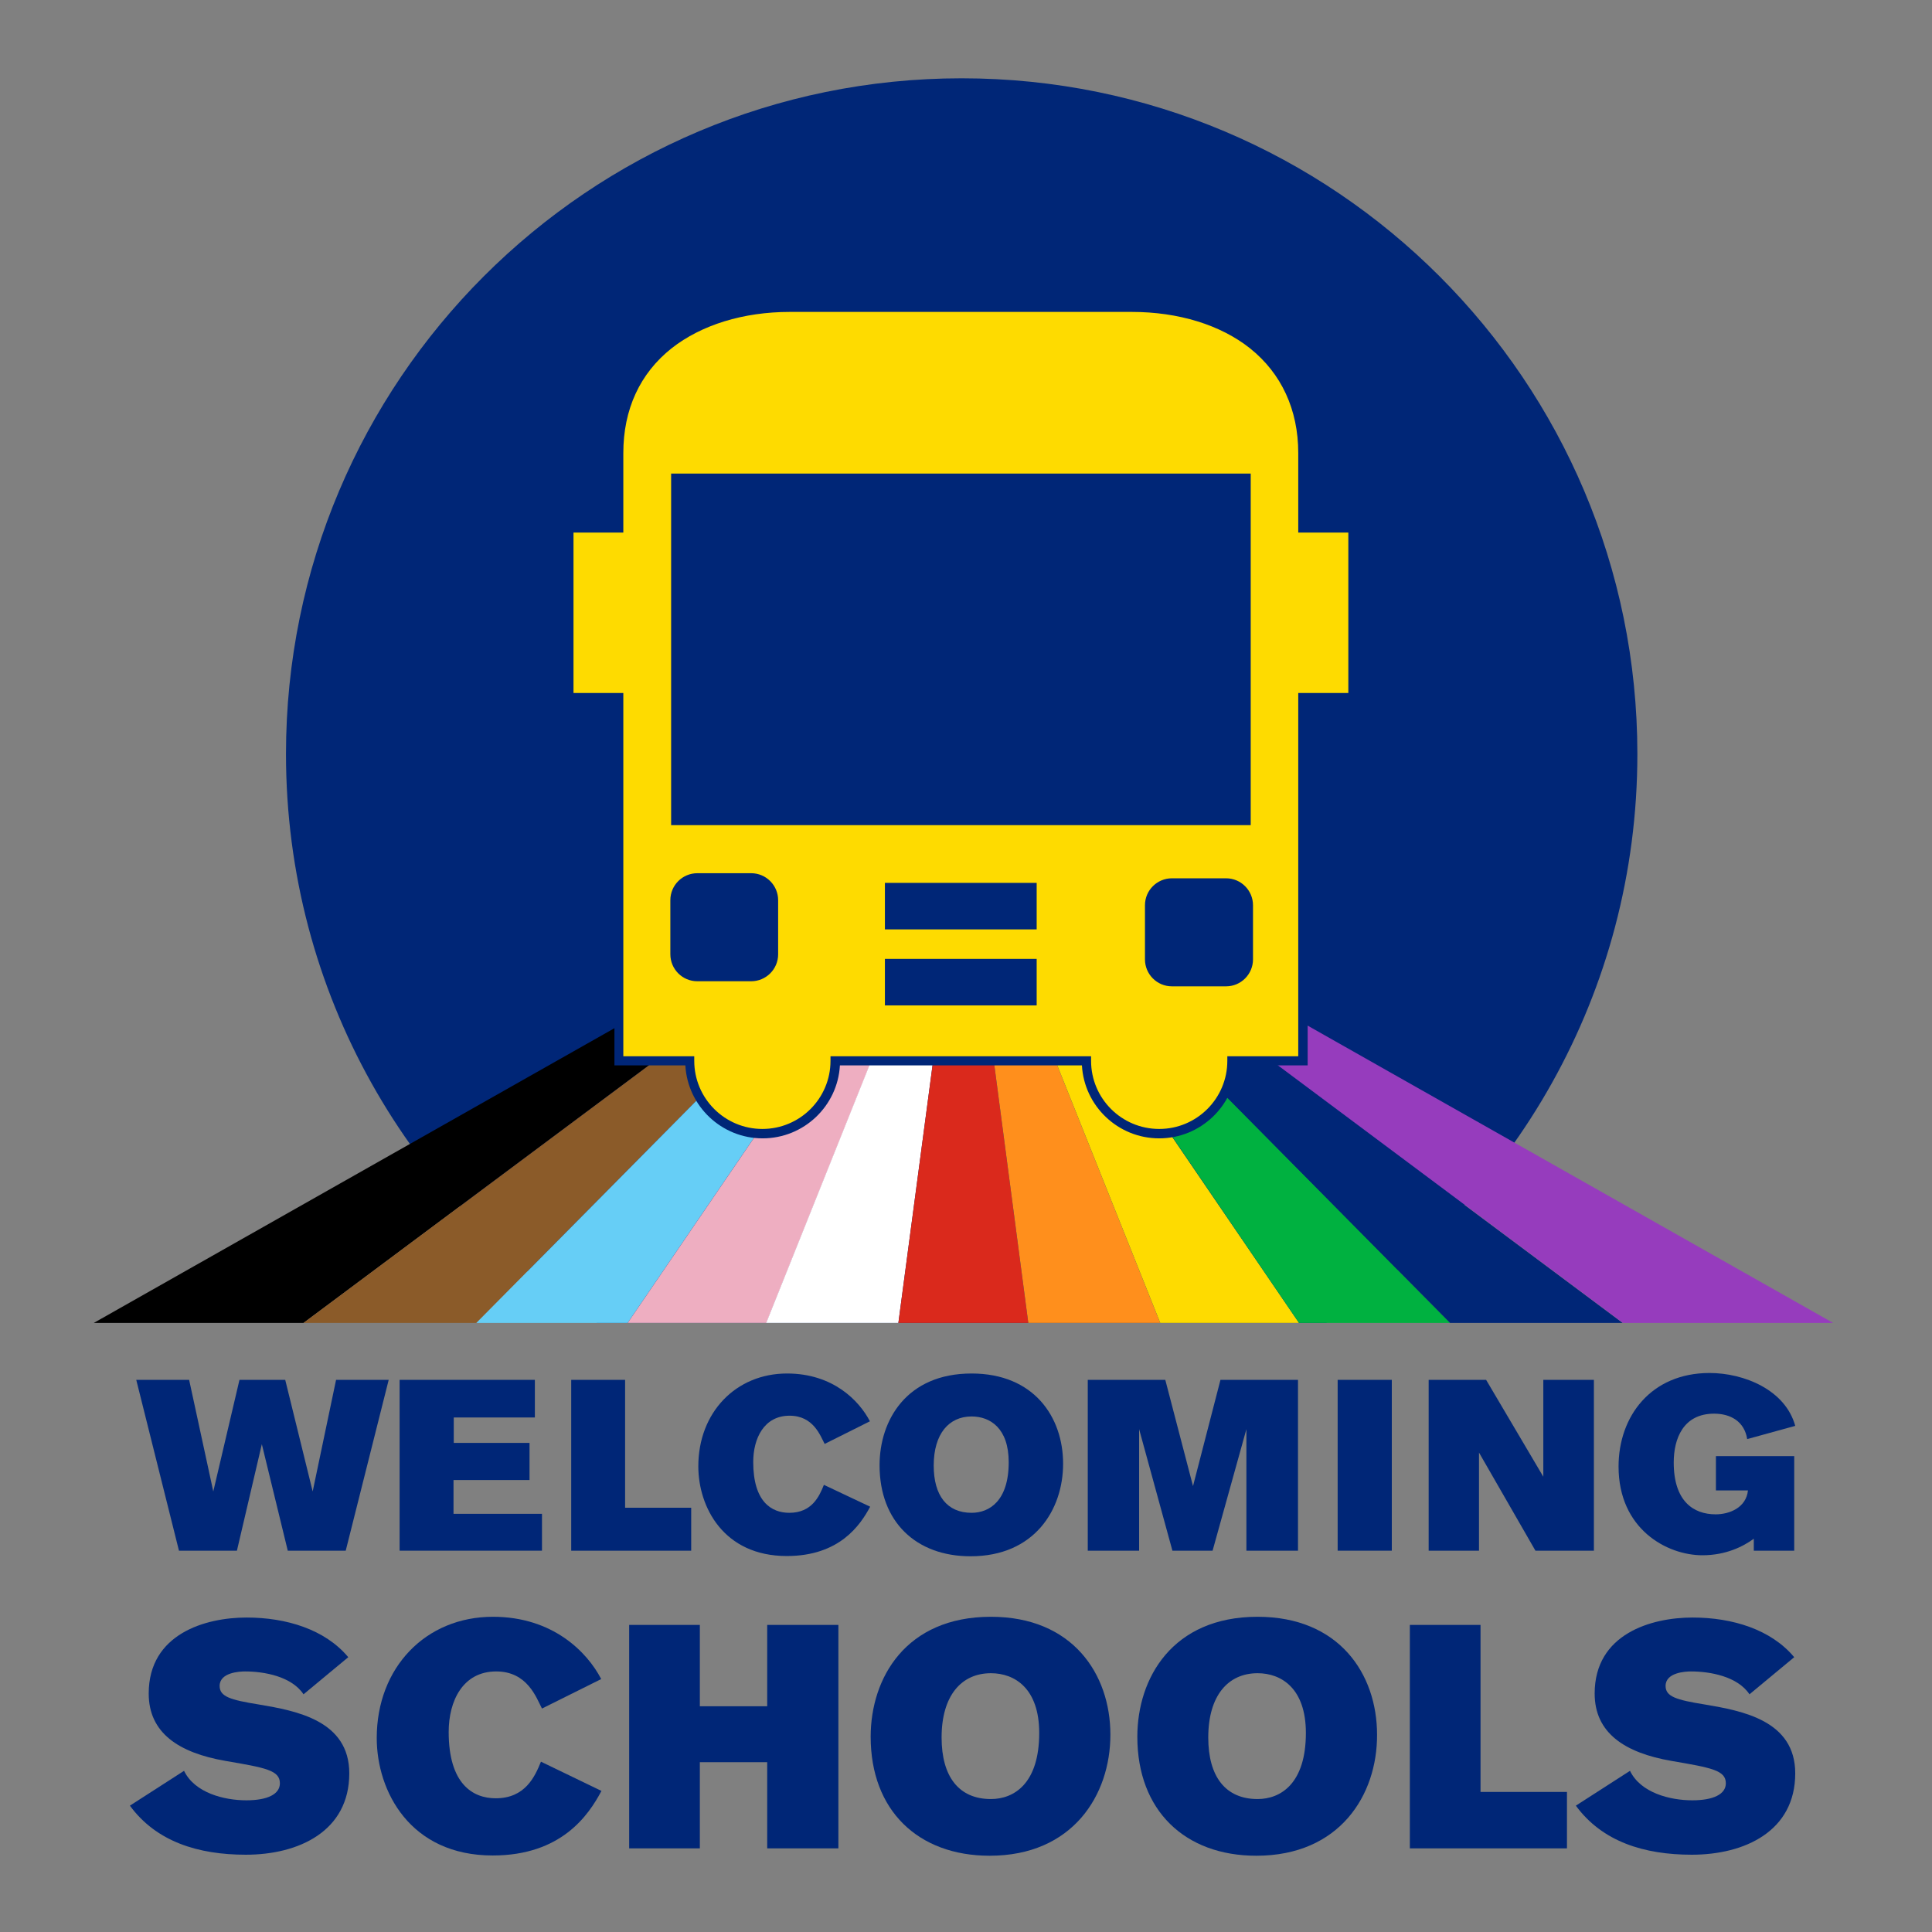 <?xml version="1.0" encoding="UTF-8"?>
<svg xmlns="http://www.w3.org/2000/svg" xmlns:xlink="http://www.w3.org/1999/xlink" version="1.1" id="Layer_1" x="0px" y="0px" viewBox="0 0 76 76" style="enable-background:new 0 0 76 76;" xml:space="preserve">
<rect x="0" y="0" width="76" height="76" fill="#808080" stroke="none"/>
<style type="text/css">
	.st0{fill:#002677;}
	.st1{fill:none;}
	.st2{fill:#8B5B29;}
	.st3{fill:#66CEF6;}
	.st4{fill:#EEAEC1;}
	.st5{fill:#FFFFFF;}
	.st6{fill:#DA291C;}
	.st7{fill:#FF8F1C;}
	.st8{fill:#FEDB00;}
	.st9{fill:#00B140;}
	.st10{fill:#963CBD;}
</style>
<g>
	<g id="Bus_Circle_3_00000132770968347544080610000016765389478542639494_">
		<g>
			<g>
				<path class="st0" d="M24.69,52.04H30h0.15h5.15h0.05h5.11h0.05h5.14h0.15h5.31h0.25h0.81c7.36-4.73,12.24-12.98,12.24-22.38      c0-14.68-11.9-26.58-26.58-26.58s-26.58,11.9-26.58,26.58c0,9.4,4.88,17.65,12.24,22.38h0.96H24.69z"></path>
			</g>
		</g>
		<g>
			<g>
				<polygon class="st1" points="37.9,32.69 37.9,32.68 37.9,32.68     "></polygon>
			</g>
			<g>
				<path d="M11.94,52.04c8.65-6.45,17.3-12.9,25.96-19.36c0,0,0,0,0,0c-11.4,6.45-22.81,12.9-34.21,19.36h7.76H11.94z"></path>
			</g>
			<g>
				<path class="st2" d="M18.38,52.04h0.36c6.39-6.45,12.77-12.9,19.16-19.36c0,0,0,0,0,0c0,0,0,0,0,0c0,0,0,0,0,0c0,0,0,0,0,0      c-8.65,6.45-17.3,12.9-25.96,19.36H18.38z"></path>
			</g>
			<g>
				<path class="st3" d="M18.74,52.04h5.7h0.25c4.4-6.45,8.81-12.9,13.21-19.36C31.51,39.14,25.13,45.59,18.74,52.04z"></path>
			</g>
			<g>
				<polygon class="st3" points="37.9,32.68 37.9,32.68 37.9,32.68     "></polygon>
			</g>
			<g>
				<polygon class="st4" points="37.9,32.68 37.9,32.68 37.9,32.68     "></polygon>
			</g>
			<g>
				<path class="st4" d="M24.69,52.04H30h0.15c2.59-6.45,5.17-12.9,7.76-19.36C33.5,39.14,29.09,45.59,24.69,52.04z"></path>
			</g>
			<g>
				<path class="st5" d="M37.9,32.68c-2.59,6.45-5.17,12.9-7.76,19.36h5.15h0.05C36.2,45.59,37.05,39.14,37.9,32.68L37.9,32.68      L37.9,32.68C37.9,32.68,37.9,32.68,37.9,32.68C37.9,32.68,37.9,32.68,37.9,32.68L37.9,32.68C37.9,32.68,37.9,32.68,37.9,32.68z"></path>
			</g>
			<g>
				<path class="st6" d="M37.9,32.68c-0.85,6.45-1.7,12.9-2.56,19.36h5.11C39.6,45.59,38.75,39.14,37.9,32.68      C37.9,32.68,37.9,32.68,37.9,32.68z"></path>
			</g>
			<g>
				<polygon class="st6" points="37.9,32.68 37.9,32.68 37.9,32.68     "></polygon>
			</g>
			<g>
				<path class="st7" d="M37.9,32.68c0.85,6.45,1.7,12.9,2.55,19.36h0.05h5.14C43.06,45.59,40.48,39.14,37.9,32.68      C37.9,32.69,37.9,32.69,37.9,32.68z"></path>
			</g>
			<g>
				<polygon class="st7" points="37.9,32.68 37.9,32.68 37.9,32.68     "></polygon>
			</g>
			<g>
				<polygon class="st7" points="37.9,32.68 37.9,32.68 37.9,32.68 37.9,32.68 37.9,32.68     "></polygon>
			</g>
			<g>
				<path class="st8" d="M37.9,32.68C37.9,32.69,37.9,32.69,37.9,32.68c2.58,6.46,5.16,12.91,7.74,19.36h0.15h5.31      C46.7,45.59,42.3,39.14,37.9,32.68C37.9,32.68,37.9,32.68,37.9,32.68C37.9,32.68,37.9,32.68,37.9,32.68      C37.9,32.68,37.9,32.68,37.9,32.68z"></path>
			</g>
			<g>
				<path class="st9" d="M51.35,52.04h5.7c-6.38-6.45-12.76-12.9-19.14-19.36c0,0,0,0,0,0v0c0,0,0,0,0,0      c4.4,6.45,8.8,12.9,13.19,19.36H51.35z"></path>
			</g>
			<g>
				<path class="st0" d="M57.04,52.04h0.36h6.43c-8.65-6.45-17.29-12.9-25.94-19.36c0,0,0,0,0,0      C44.28,39.14,50.66,45.59,57.04,52.04z"></path>
			</g>
			<g>
				<polygon class="st0" points="37.9,32.68 37.9,32.68 37.9,32.68     "></polygon>
			</g>
			<g>
				<path class="st10" d="M64.33,52.04h7.78c-11.4-6.45-22.81-12.9-34.21-19.36c8.65,6.45,17.29,12.9,25.94,19.36H64.33z"></path>
			</g>
			<g>
				
					<rect x="37.9" y="32.68" transform="matrix(0.447 -0.894 0.894 0.447 -8.282 51.967)" class="st10" width="0" height="0"></rect>
			</g>
		</g>
		<g>
			<g>
				<rect x="25.5" y="17" class="st0" width="25.24" height="24.39"></rect>
			</g>
			<g>
				<path class="st8" d="M31.07,12.08c-3.72,0-6.73,2.02-6.73,5.73v2.95h-1.96v6.67h1.96v14.29h2.79c0,1.58,1.28,2.87,2.87,2.87      c1.58,0,2.87-1.28,2.87-2.87h9.88c0,1.58,1.28,2.87,2.87,2.87c1.58,0,2.87-1.28,2.87-2.87h2.79V27.44h1.97v-6.67h-1.97v-2.95      c0-3.72-3.01-5.73-6.73-5.73H31.07z M26.58,18.81h22.43v13.46H26.58V18.81z M27.42,34.53h2.12c0.49,0,0.88,0.39,0.88,0.88v2.13      c0,0.49-0.39,0.88-0.88,0.88h-2.12c-0.48,0-0.88-0.39-0.88-0.88v-2.13C26.54,34.93,26.94,34.53,27.42,34.53z M46.1,34.73h2.13      c0.49,0,0.88,0.39,0.88,0.88v2.13c0,0.49-0.39,0.88-0.88,0.88H46.1c-0.49,0-0.88-0.39-0.88-0.88v-2.13      C45.22,35.12,45.62,34.73,46.1,34.73L46.1,34.73z"></path>
				<path class="st0" d="M45.6,44.78c-1.62,0-2.95-1.27-3.04-2.87h-9.52c-0.09,1.6-1.42,2.87-3.04,2.87c-1.62,0-2.95-1.27-3.04-2.87      h-2.79V27.62H22.2v-7.04h1.96v-2.77c0-1.82,0.71-3.34,2.04-4.4c1.23-0.98,2.96-1.51,4.87-1.51h13.46c1.92,0,3.65,0.54,4.87,1.51      c1.34,1.06,2.04,2.58,2.04,4.4v2.77h1.97v7.04h-1.97v14.29h-2.79C48.55,43.51,47.22,44.78,45.6,44.78z M32.68,41.55h10.24v0.18      c0,1.48,1.2,2.68,2.68,2.68c1.48,0,2.68-1.2,2.68-2.68v-0.18h2.79V27.26h1.97v-6.31h-1.97v-3.13c0-1.7-0.66-3.13-1.9-4.12      c-1.16-0.92-2.81-1.43-4.65-1.43H31.07c-1.83,0-3.48,0.51-4.65,1.43c-1.25,0.99-1.9,2.41-1.9,4.12v3.13h-1.96v6.31h1.96v14.29      h2.79v0.18c0,1.48,1.2,2.68,2.68,2.68c1.48,0,2.68-1.2,2.68-2.68V41.55z M48.23,38.8H46.1c-0.59,0-1.06-0.48-1.06-1.06v-2.13      c0-0.59,0.48-1.06,1.06-1.06h2.13c0.59,0,1.06,0.48,1.06,1.06v2.13C49.29,38.32,48.82,38.8,48.23,38.8z M46.1,34.91      c-0.38,0-0.7,0.31-0.7,0.7v2.13c0,0.39,0.31,0.7,0.7,0.7h2.13c0.38,0,0.7-0.31,0.7-0.7v-2.13c0-0.38-0.31-0.7-0.7-0.7H46.1z       M29.55,38.6h-2.12c-0.59,0-1.06-0.48-1.06-1.06v-2.13c0-0.59,0.48-1.06,1.06-1.06h2.12c0.59,0,1.06,0.48,1.06,1.06v2.13      C30.61,38.13,30.13,38.6,29.55,38.6z M27.42,34.72c-0.38,0-0.7,0.31-0.7,0.7v2.13c0,0.39,0.31,0.7,0.7,0.7h2.12      c0.38,0,0.7-0.31,0.7-0.7v-2.13c0-0.38-0.31-0.7-0.7-0.7H27.42z M49.2,32.46H26.4V18.63h22.8V32.46z M26.76,32.09h22.07V19      H26.76V32.09z"></path>
			</g>
			<g>
				<rect x="34.81" y="34.73" class="st0" width="5.97" height="1.83"></rect>
			</g>
			<g>
				<rect x="34.81" y="37.72" class="st0" width="5.97" height="1.83"></rect>
			</g>
		</g>
	</g>
	<g>
		<g>
			<path class="st0" d="M13.6,61h-2.28l-1.02-4.19L9.32,61H7.04l-1.68-6.72h2.08l0.95,4.39l1.03-4.39h1.8l1.08,4.39l0.92-4.39h2.07     L13.6,61z"></path>
		</g>
		<g>
			<path class="st0" d="M15.72,61v-6.72h5.32v1.48h-3.19v1h2.98v1.46h-2.99v1.33h3.48V61H15.72z"></path>
		</g>
		<g>
			<path class="st0" d="M22.47,61v-6.72h2.12v5.03h2.6V61H22.47z"></path>
		</g>
		<g>
			<path class="st0" d="M34.23,59.27c-0.39,0.73-1.21,1.94-3.28,1.94c-2.49,0-3.48-1.93-3.48-3.53c0-2.12,1.48-3.65,3.49-3.65     c1.81,0,2.84,1.07,3.26,1.88l-1.78,0.89c-0.17-0.32-0.44-1.11-1.38-1.11c-1.01,0-1.43,0.9-1.43,1.82c0,1.57,0.72,2,1.42,2     c0.89,0,1.18-0.65,1.36-1.1L34.23,59.27z"></path>
		</g>
		<g>
			<path class="st0" d="M38.18,61.22c-2.15,0-3.58-1.36-3.58-3.58c0-1.77,1.06-3.61,3.62-3.61c2.45,0,3.6,1.71,3.6,3.55     C41.82,59.39,40.69,61.22,38.18,61.22z M38.22,59.51c0.7,0,1.46-0.47,1.46-1.99c0-1.34-0.73-1.8-1.46-1.8     c-0.89,0-1.49,0.68-1.49,1.93C36.73,58.84,37.26,59.51,38.22,59.51z"></path>
		</g>
		<g>
			<path class="st0" d="M49.03,61v-4.78L47.7,61h-1.58l-1.31-4.78V61h-2.02v-6.72h3.05l1.09,4.18l1.08-4.18h3.05V61H49.03z"></path>
		</g>
		<g>
			<path class="st0" d="M52.62,61v-6.72h2.13V61H52.62z"></path>
		</g>
		<g>
			<path class="st0" d="M60.4,61l-2.22-3.86V61H56.2v-6.72h2.26l2.25,3.81v-3.81h1.99V61H60.4z"></path>
		</g>
		<g>
			<path class="st0" d="M68.73,56.61c-0.11-0.7-0.66-1-1.3-1c-1.22,0-1.59,0.99-1.59,1.92c0,1.52,0.77,2.04,1.65,2.04     c0.54,0,1.2-0.26,1.27-0.94H67.5v-1.35h3.08V61h-1.59v-0.47c-0.41,0.3-1.09,0.65-2.02,0.65c-1.4,0-3.3-1.03-3.3-3.49     c0-1.98,1.28-3.68,3.58-3.68c1.35,0,2.98,0.66,3.37,2.08L68.73,56.61z"></path>
		</g>
		<g>
			<path class="st0" d="M11.94,66.65c-0.47-0.71-1.56-0.9-2.3-0.9c-0.22,0-1,0.04-1,0.57c0,0.42,0.42,0.55,1.54,0.73     c1.48,0.25,3.56,0.63,3.56,2.71c0,2.27-1.98,3.2-4.07,3.2c-1.87,0-3.52-0.51-4.56-1.93l2.13-1.37c0.42,0.87,1.58,1.16,2.45,1.16     c0.83,0,1.32-0.24,1.32-0.67c0-0.51-0.56-0.61-2.14-0.88c-1.84-0.32-3.02-1.1-3.02-2.65c0-2.35,2.23-2.99,3.85-2.99     c1.57,0,3.09,0.47,4,1.56L11.94,66.65z"></path>
		</g>
		<g>
			<path class="st0" d="M23.66,70.45c-0.51,0.96-1.58,2.54-4.28,2.54c-3.25,0-4.56-2.53-4.56-4.62c0-2.78,1.93-4.77,4.57-4.77     c2.36,0,3.71,1.39,4.26,2.45l-2.33,1.16c-0.22-0.42-0.57-1.46-1.8-1.46c-1.32,0-1.87,1.17-1.87,2.38c0,2.05,0.95,2.61,1.85,2.61     c1.16,0,1.54-0.85,1.78-1.44L23.66,70.45z"></path>
		</g>
		<g>
			<path class="st0" d="M30.18,72.71v-3.39h-2.65v3.39h-2.78v-8.79h2.78v3.2h2.65v-3.2h2.8v8.79H30.18z"></path>
		</g>
		<g>
			<path class="st0" d="M38.93,73c-2.81,0-4.68-1.78-4.68-4.68c0-2.31,1.38-4.72,4.73-4.72c3.2,0,4.7,2.24,4.7,4.64     C43.68,70.61,42.2,73,38.93,73z M38.98,70.77c0.91,0,1.9-0.61,1.9-2.6c0-1.75-0.96-2.35-1.9-2.35c-1.16,0-1.94,0.88-1.94,2.53     C37.04,69.89,37.72,70.77,38.98,70.77z"></path>
		</g>
		<g>
			<path class="st0" d="M49.42,73c-2.81,0-4.68-1.78-4.68-4.68c0-2.31,1.38-4.72,4.73-4.72c3.2,0,4.7,2.24,4.7,4.64     C54.18,70.61,52.7,73,49.42,73z M49.47,70.77c0.91,0,1.9-0.61,1.9-2.6c0-1.75-0.96-2.35-1.9-2.35c-1.16,0-1.94,0.88-1.94,2.53     C47.53,69.89,48.21,70.77,49.47,70.77z"></path>
		</g>
		<g>
			<path class="st0" d="M55.46,72.71v-8.79h2.78v6.57h3.4v2.22H55.46z"></path>
		</g>
		<g>
			<path class="st0" d="M68.82,66.65c-0.47-0.71-1.56-0.9-2.3-0.9c-0.22,0-1,0.04-1,0.57c0,0.42,0.42,0.55,1.54,0.73     c1.48,0.25,3.56,0.63,3.56,2.71c0,2.27-1.98,3.2-4.07,3.2c-1.87,0-3.52-0.51-4.56-1.93l2.13-1.37c0.42,0.87,1.58,1.16,2.45,1.16     c0.83,0,1.32-0.24,1.32-0.67c0-0.51-0.56-0.61-2.14-0.88c-1.84-0.32-3.02-1.1-3.02-2.65c0-2.35,2.23-2.99,3.85-2.99     c1.57,0,3.09,0.47,4,1.56L68.82,66.65z"></path>
		</g>
	</g>
</g>
</svg>
